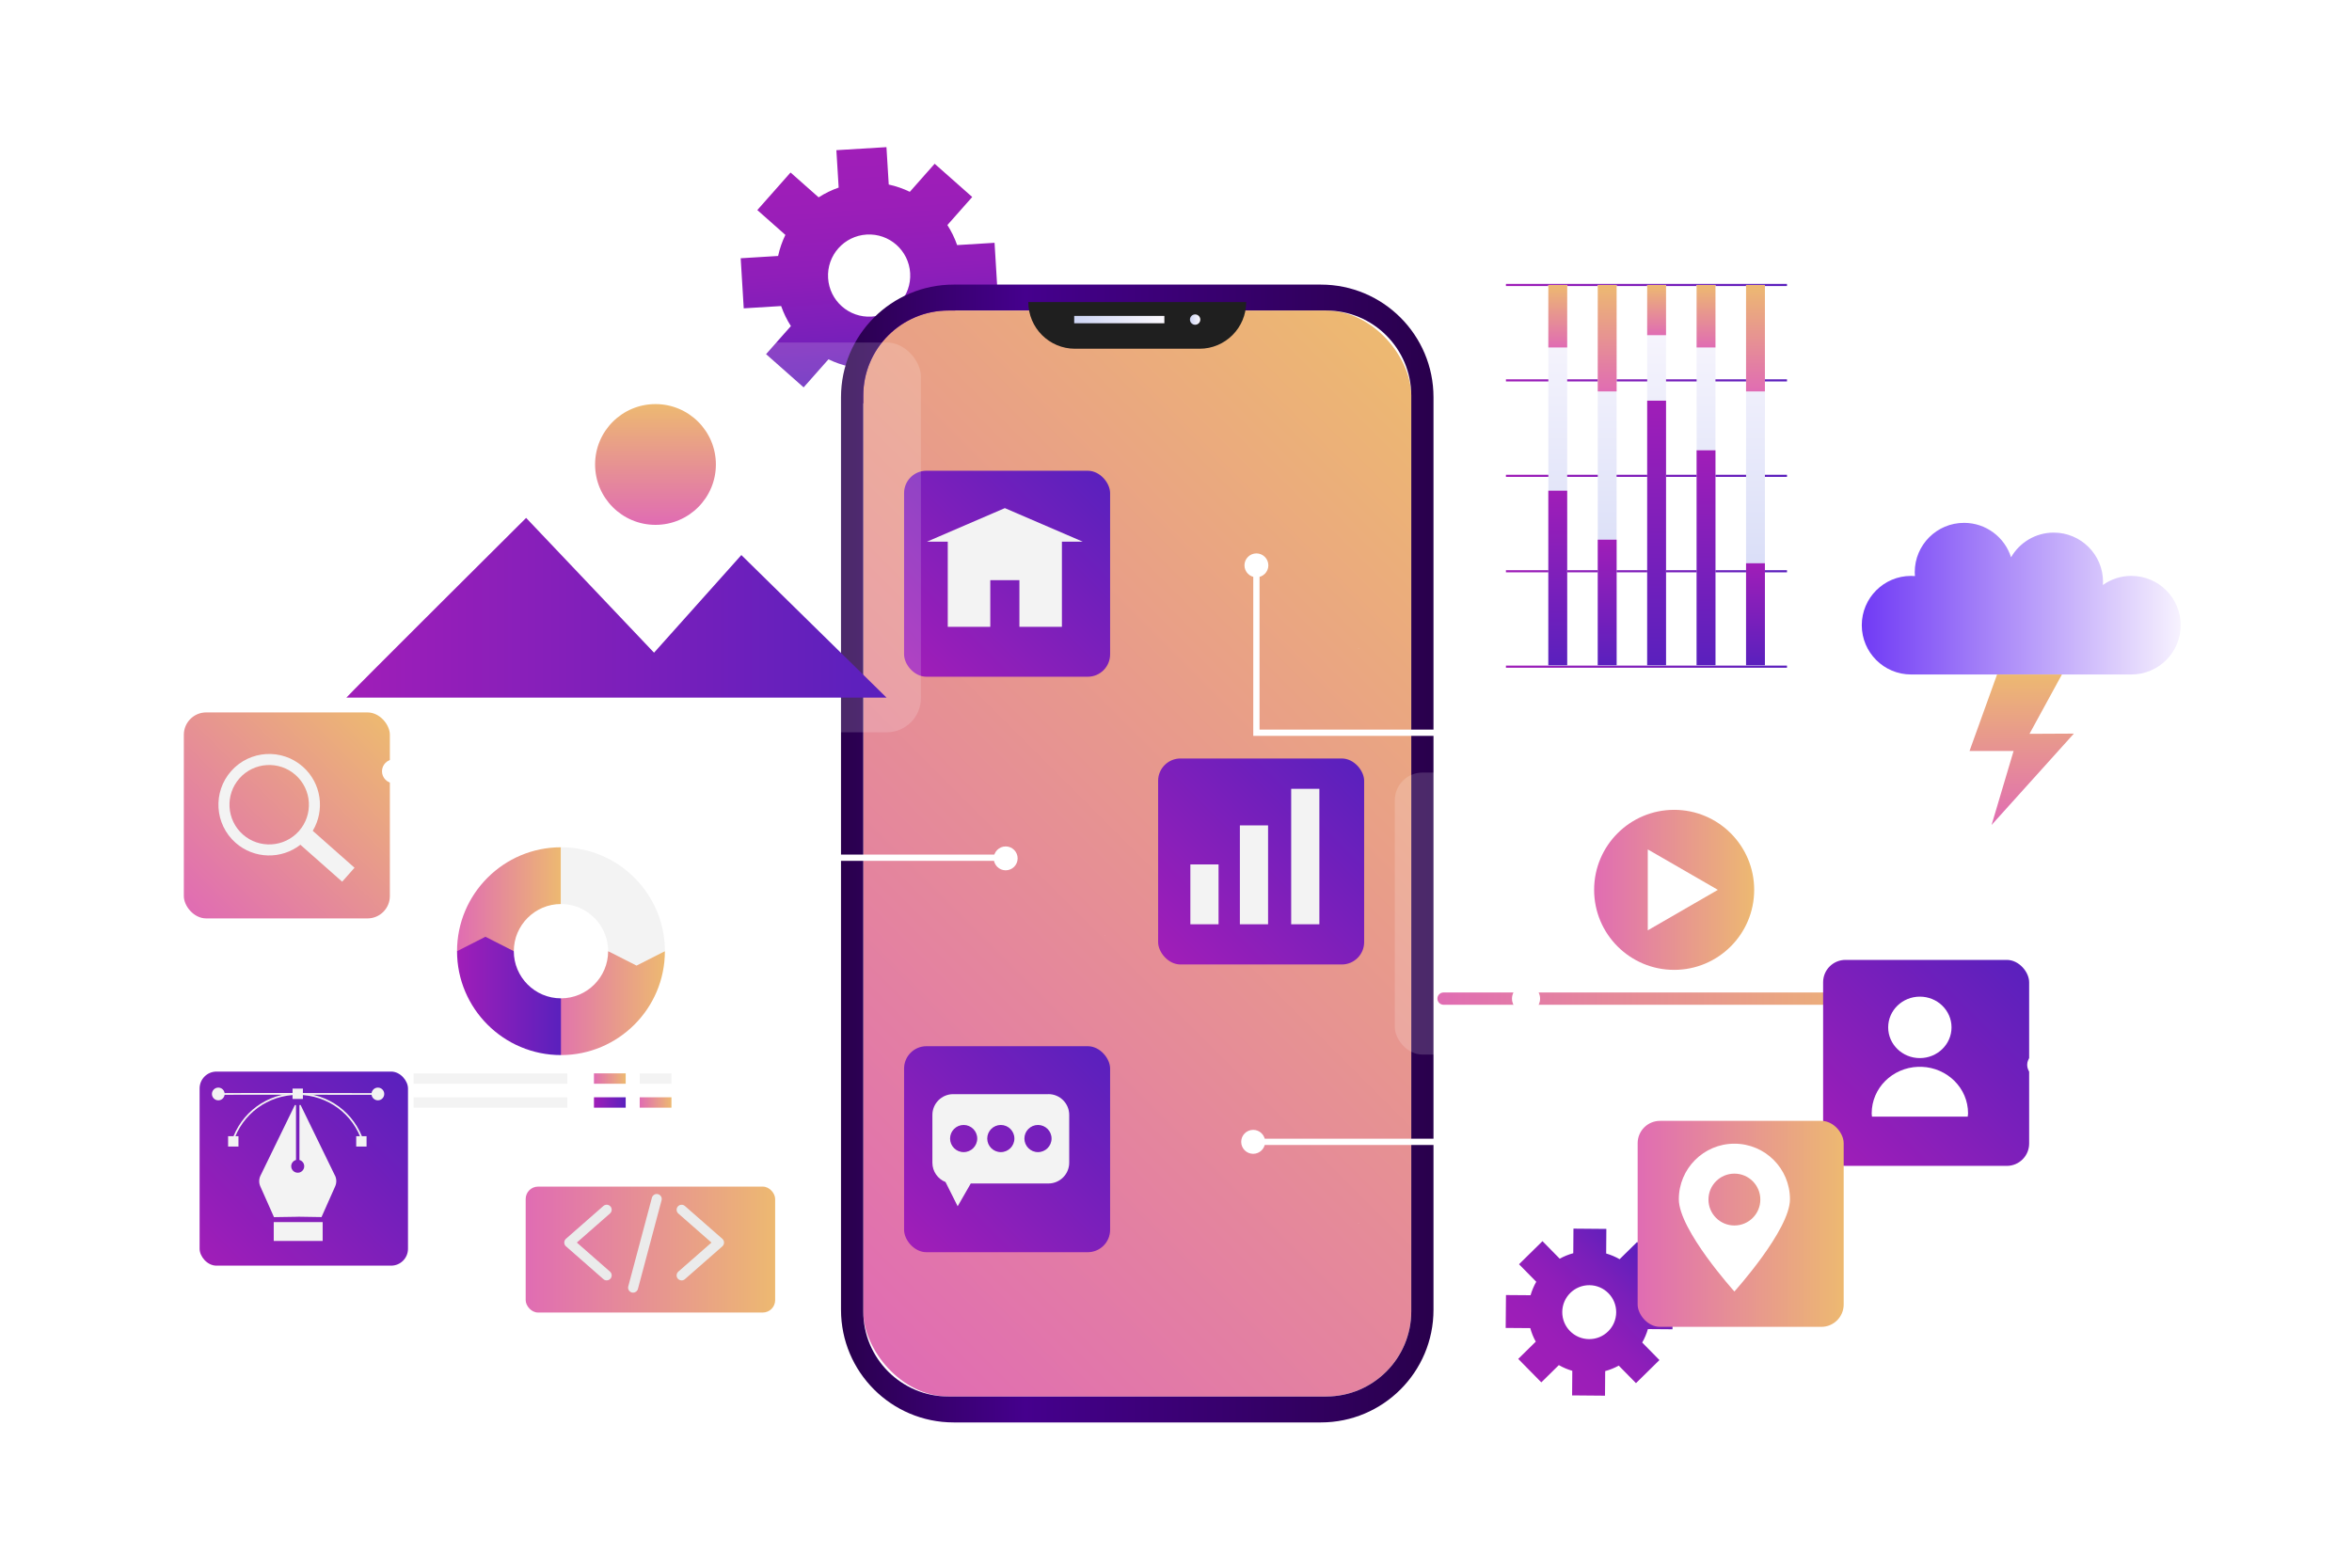 <?xml version="1.0" encoding="UTF-8"?>
<svg id="OBJECTS" xmlns="http://www.w3.org/2000/svg" xmlns:xlink="http://www.w3.org/1999/xlink" viewBox="0 0 750 500">
  <defs>
    <style>
      .cls-1 {
        fill: url(#Degradado_sin_nombre_71-11);
      }

      .cls-2 {
        fill: url(#Degradado_sin_nombre_39-6);
      }

      .cls-3 {
        filter: url(#drop-shadow-10);
      }

      .cls-4 {
        fill: url(#Degradado_sin_nombre_71-7);
      }

      .cls-5, .cls-6, .cls-7, .cls-8, .cls-9 {
        fill: #fff;
      }

      .cls-10 {
        fill: url(#Degradado_sin_nombre_71-17);
        filter: url(#drop-shadow-19);
      }

      .cls-11 {
        fill: url(#Degradado_sin_nombre_39);
      }

      .cls-12 {
        fill: url(#Degradado_sin_nombre_47);
      }

      .cls-6 {
        filter: url(#drop-shadow-8);
      }

      .cls-6, .cls-7, .cls-8, .cls-9 {
        opacity: .4;
      }

      .cls-13 {
        opacity: .92;
        stroke-dasharray: 0 1.78;
        stroke-width: .89px;
      }

      .cls-13, .cls-14 {
        fill: none;
        stroke: #fff;
        stroke-miterlimit: 10;
      }

      .cls-15 {
        filter: url(#drop-shadow-14);
      }

      .cls-15, .cls-16 {
        fill: #f3f3f3;
      }

      .cls-17 {
        filter: url(#drop-shadow-4);
      }

      .cls-18 {
        fill: url(#Degradado_sin_nombre_71-16);
      }

      .cls-19 {
        fill: url(#Degradado_sin_nombre_8-5);
      }

      .cls-20 {
        fill: url(#Degradado_sin_nombre_8-2);
      }

      .cls-21 {
        fill: url(#Degradado_sin_nombre_71-15);
        filter: url(#drop-shadow-16);
      }

      .cls-7 {
        filter: url(#drop-shadow-11);
      }

      .cls-22 {
        fill: url(#Degradado_sin_nombre_71-5);
      }

      .cls-23 {
        fill: url(#Degradado_sin_nombre_53-6);
      }

      .cls-24 {
        fill: url(#Degradado_sin_nombre_20);
        filter: url(#drop-shadow-17);
      }

      .cls-25 {
        fill: url(#Degradado_sin_nombre_53-10);
      }

      .cls-26 {
        fill: url(#Degradado_sin_nombre_71-12);
      }

      .cls-27 {
        filter: url(#drop-shadow-1);
      }

      .cls-28 {
        fill: url(#Degradado_sin_nombre_71-9);
      }

      .cls-29 {
        fill: url(#Degradado_sin_nombre_71);
      }

      .cls-14 {
        stroke-width: 2px;
      }

      .cls-30 {
        fill: url(#Degradado_sin_nombre_71-6);
      }

      .cls-31 {
        fill: url(#Degradado_sin_nombre_53-4);
      }

      .cls-32 {
        fill: url(#Degradado_sin_nombre_8-3);
      }

      .cls-33 {
        fill: url(#Degradado_sin_nombre_53);
        filter: url(#drop-shadow-5);
      }

      .cls-34 {
        fill: url(#Degradado_sin_nombre_25);
      }

      .cls-35 {
        fill: url(#Degradado_sin_nombre_53-9);
      }

      .cls-36 {
        fill: url(#Degradado_sin_nombre_71-2);
      }

      .cls-37 {
        fill: url(#Degradado_sin_nombre_2);
      }

      .cls-38 {
        fill: url(#Degradado_sin_nombre_53-11);
      }

      .cls-39 {
        fill: url(#Degradado_sin_nombre_27);
      }

      .cls-40 {
        fill: url(#Degradado_sin_nombre_71-8);
      }

      .cls-41 {
        filter: url(#drop-shadow-2);
      }

      .cls-42 {
        fill: url(#Degradado_sin_nombre_71-14);
        filter: url(#drop-shadow-13);
      }

      .cls-43 {
        fill: #ebebeb;
      }

      .cls-8 {
        filter: url(#drop-shadow-9);
      }

      .cls-44 {
        fill: url(#Degradado_sin_nombre_71-3);
      }

      .cls-45 {
        filter: url(#drop-shadow-18);
      }

      .cls-46 {
        fill: url(#Degradado_sin_nombre_53-3);
        filter: url(#drop-shadow-7);
      }

      .cls-47 {
        fill: url(#Degradado_sin_nombre_39-3);
      }

      .cls-48 {
        fill: url(#Degradado_sin_nombre_39-2);
      }

      .cls-49 {
        fill: url(#Degradado_sin_nombre_71-13);
      }

      .cls-50 {
        fill: url(#Degradado_sin_nombre_53-5);
      }

      .cls-51 {
        fill: url(#Degradado_sin_nombre_8-4);
      }

      .cls-52 {
        fill: url(#Degradado_sin_nombre_8);
      }

      .cls-9 {
        filter: url(#drop-shadow-3);
      }

      .cls-53 {
        fill: url(#Degradado_sin_nombre_71-10);
      }

      .cls-54 {
        fill: #1f1f1f;
      }

      .cls-55 {
        fill: url(#Degradado_sin_nombre_39-5);
      }

      .cls-56 {
        fill: url(#Degradado_sin_nombre_71-4);
      }

      .cls-57 {
        fill: url(#Degradado_sin_nombre_53-7);
      }

      .cls-58 {
        fill: url(#Degradado_sin_nombre_53-2);
        filter: url(#drop-shadow-6);
      }

      .cls-59 {
        fill: url(#Degradado_sin_nombre_53-8);
      }

      .cls-60 {
        filter: url(#drop-shadow-12);
      }

      .cls-61 {
        fill: url(#Degradado_sin_nombre_53-12);
        filter: url(#drop-shadow-15);
      }

      .cls-62 {
        fill: url(#Degradado_sin_nombre_39-7);
      }

      .cls-63 {
        fill: url(#Degradado_sin_nombre_39-4);
      }
    </style>
    <filter id="drop-shadow-1" filterUnits="userSpaceOnUse">
      <feOffset dx="1" dy="1"/>
      <feGaussianBlur result="blur" stdDeviation="2"/>
      <feFlood flood-color="#000" flood-opacity=".16"/>
      <feComposite in2="blur" operator="in"/>
      <feComposite in="SourceGraphic"/>
    </filter>
    <linearGradient id="Degradado_sin_nombre_27" data-name="Degradado sin nombre 27" x1="486.94" y1="436.34" x2="524.61" y2="398.67" gradientUnits="userSpaceOnUse">
      <stop offset="0" stop-color="#a01eb8"/>
      <stop offset=".23" stop-color="#9b1eb8"/>
      <stop offset=".48" stop-color="#8f1eb9"/>
      <stop offset=".72" stop-color="#7a1fba"/>
      <stop offset=".97" stop-color="#5d1fbc"/>
      <stop offset="1" stop-color="#5a20bd"/>
    </linearGradient>
    <filter id="drop-shadow-2" filterUnits="userSpaceOnUse">
      <feOffset dx="1" dy="1"/>
      <feGaussianBlur result="blur-2" stdDeviation="2"/>
      <feFlood flood-color="#000" flood-opacity=".16"/>
      <feComposite in2="blur-2" operator="in"/>
      <feComposite in="SourceGraphic"/>
    </filter>
    <linearGradient id="Degradado_sin_nombre_25" data-name="Degradado sin nombre 25" x1="235.32" y1="87.3" x2="316.54" y2="87.3" gradientTransform="translate(344.17 -194.41) rotate(86.04)" gradientUnits="userSpaceOnUse">
      <stop offset="0" stop-color="#a01eb8"/>
      <stop offset=".23" stop-color="#9b1eb8"/>
      <stop offset=".48" stop-color="#8f1eb9"/>
      <stop offset=".72" stop-color="#7a1fba"/>
      <stop offset=".97" stop-color="#5d1fbc"/>
      <stop offset="1" stop-color="#5a20bd"/>
    </linearGradient>
    <filter id="drop-shadow-3" filterUnits="userSpaceOnUse">
      <feOffset dx="2" dy="2"/>
      <feGaussianBlur result="blur-3" stdDeviation="3"/>
      <feFlood flood-color="#000" flood-opacity=".27"/>
      <feComposite in2="blur-3" operator="in"/>
      <feComposite in="SourceGraphic"/>
    </filter>
    <filter id="drop-shadow-4" filterUnits="userSpaceOnUse">
      <feOffset dx="3" dy="4"/>
      <feGaussianBlur result="blur-4" stdDeviation="3"/>
      <feFlood flood-color="#000" flood-opacity=".27"/>
      <feComposite in2="blur-4" operator="in"/>
      <feComposite in="SourceGraphic"/>
    </filter>
    <linearGradient id="Degradado_sin_nombre_71" data-name="Degradado sin nombre 71" x1="237.32" y1="390.55" x2="481.97" y2="145.9" gradientUnits="userSpaceOnUse">
      <stop offset="0" stop-color="#e06cb3"/>
      <stop offset="1" stop-color="#edb971"/>
    </linearGradient>
    <linearGradient id="Degradado_sin_nombre_47" data-name="Degradado sin nombre 47" x1="265.18" y1="268.22" x2="454.11" y2="268.22" gradientUnits="userSpaceOnUse">
      <stop offset="0" stop-color="#29004c"/>
      <stop offset=".31" stop-color="#45008d"/>
      <stop offset="1" stop-color="#29004c"/>
    </linearGradient>
    <linearGradient id="Degradado_sin_nombre_39" data-name="Degradado sin nombre 39" x1="339.54" y1="97.93" x2="368.29" y2="97.93" gradientUnits="userSpaceOnUse">
      <stop offset="0" stop-color="#ced5f5"/>
      <stop offset="1" stop-color="#fcf9fe"/>
    </linearGradient>
    <linearGradient id="Degradado_sin_nombre_39-2" data-name="Degradado sin nombre 39" x1="376.44" y1="97.93" x2="379.75" y2="97.93" xlink:href="#Degradado_sin_nombre_39"/>
    <linearGradient id="Degradado_sin_nombre_53" data-name="Degradado sin nombre 53" x1="288.37" y1="211.75" x2="349.9" y2="150.22" gradientUnits="userSpaceOnUse">
      <stop offset="0" stop-color="#a01eb8"/>
      <stop offset="1" stop-color="#5a20bd"/>
    </linearGradient>
    <filter id="drop-shadow-5" filterUnits="userSpaceOnUse">
      <feOffset dx="2" dy="2"/>
      <feGaussianBlur result="blur-5" stdDeviation="3"/>
      <feFlood flood-color="#000" flood-opacity=".27"/>
      <feComposite in2="blur-5" operator="in"/>
      <feComposite in="SourceGraphic"/>
    </filter>
    <linearGradient id="Degradado_sin_nombre_53-2" data-name="Degradado sin nombre 53" x1="369.39" y1="303.52" x2="430.91" y2="241.99" xlink:href="#Degradado_sin_nombre_53"/>
    <filter id="drop-shadow-6" filterUnits="userSpaceOnUse">
      <feOffset dx="2" dy="2"/>
      <feGaussianBlur result="blur-6" stdDeviation="3"/>
      <feFlood flood-color="#000" flood-opacity=".27"/>
      <feComposite in2="blur-6" operator="in"/>
      <feComposite in="SourceGraphic"/>
    </filter>
    <linearGradient id="Degradado_sin_nombre_53-3" data-name="Degradado sin nombre 53" x1="288.37" y1="395.29" x2="349.9" y2="333.76" xlink:href="#Degradado_sin_nombre_53"/>
    <filter id="drop-shadow-7" filterUnits="userSpaceOnUse">
      <feOffset dx="2" dy="2"/>
      <feGaussianBlur result="blur-7" stdDeviation="3"/>
      <feFlood flood-color="#000" flood-opacity=".27"/>
      <feComposite in2="blur-7" operator="in"/>
      <feComposite in="SourceGraphic"/>
    </filter>
    <linearGradient id="Degradado_sin_nombre_53-4" data-name="Degradado sin nombre 53" x1="480.21" y1="212.63" x2="569.83" y2="212.63" xlink:href="#Degradado_sin_nombre_53"/>
    <linearGradient id="Degradado_sin_nombre_53-5" data-name="Degradado sin nombre 53" x1="480.21" y1="182.2" x2="569.83" y2="182.2" xlink:href="#Degradado_sin_nombre_53"/>
    <linearGradient id="Degradado_sin_nombre_53-6" data-name="Degradado sin nombre 53" x1="480.21" y1="151.76" x2="569.83" y2="151.76" xlink:href="#Degradado_sin_nombre_53"/>
    <linearGradient id="Degradado_sin_nombre_53-7" data-name="Degradado sin nombre 53" x1="480.21" y1="121.32" x2="569.83" y2="121.32" xlink:href="#Degradado_sin_nombre_53"/>
    <linearGradient id="Degradado_sin_nombre_53-8" data-name="Degradado sin nombre 53" x1="480.21" y1="90.89" x2="569.83" y2="90.89" xlink:href="#Degradado_sin_nombre_53"/>
    <linearGradient id="Degradado_sin_nombre_39-3" data-name="Degradado sin nombre 39" x1="496.73" y1="212.19" x2="496.73" y2="90.89" xlink:href="#Degradado_sin_nombre_39"/>
    <linearGradient id="Degradado_sin_nombre_39-4" data-name="Degradado sin nombre 39" x1="512.5" y1="212.19" x2="512.5" y2="90.89" xlink:href="#Degradado_sin_nombre_39"/>
    <linearGradient id="Degradado_sin_nombre_39-5" data-name="Degradado sin nombre 39" x1="528.26" y1="212.19" x2="528.26" y2="90.89" xlink:href="#Degradado_sin_nombre_39"/>
    <linearGradient id="Degradado_sin_nombre_39-6" data-name="Degradado sin nombre 39" x1="544.02" y1="212.19" x2="544.02" y2="90.89" xlink:href="#Degradado_sin_nombre_39"/>
    <linearGradient id="Degradado_sin_nombre_39-7" data-name="Degradado sin nombre 39" x1="559.78" y1="212.19" x2="559.78" y2="90.89" xlink:href="#Degradado_sin_nombre_39"/>
    <linearGradient id="Degradado_sin_nombre_8" data-name="Degradado sin nombre 8" x1="496.73" y1="212.19" x2="496.73" y2="156.5" gradientUnits="userSpaceOnUse">
      <stop offset="0" stop-color="#5a20bd"/>
      <stop offset="1" stop-color="#a01eb8"/>
    </linearGradient>
    <linearGradient id="Degradado_sin_nombre_8-2" data-name="Degradado sin nombre 8" x1="512.5" x2="512.5" y2="172.13" xlink:href="#Degradado_sin_nombre_8"/>
    <linearGradient id="Degradado_sin_nombre_8-3" data-name="Degradado sin nombre 8" x1="528.26" x2="528.26" y2="127.79" xlink:href="#Degradado_sin_nombre_8"/>
    <linearGradient id="Degradado_sin_nombre_8-4" data-name="Degradado sin nombre 8" x1="544.02" x2="544.02" y2="143.62" xlink:href="#Degradado_sin_nombre_8"/>
    <linearGradient id="Degradado_sin_nombre_8-5" data-name="Degradado sin nombre 8" x1="559.78" x2="559.78" y2="179.65" xlink:href="#Degradado_sin_nombre_8"/>
    <linearGradient id="Degradado_sin_nombre_71-2" data-name="Degradado sin nombre 71" x1="496.73" y1="110.82" x2="496.73" y2="90.89" xlink:href="#Degradado_sin_nombre_71"/>
    <linearGradient id="Degradado_sin_nombre_71-3" data-name="Degradado sin nombre 71" x1="512.5" y1="124.84" x2="512.5" y2="90.89" xlink:href="#Degradado_sin_nombre_71"/>
    <linearGradient id="Degradado_sin_nombre_71-4" data-name="Degradado sin nombre 71" x1="528.26" y1="106.9" x2="528.26" y2="90.89" xlink:href="#Degradado_sin_nombre_71"/>
    <linearGradient id="Degradado_sin_nombre_71-5" data-name="Degradado sin nombre 71" x1="544.02" y1="110.82" x2="544.02" y2="90.89" xlink:href="#Degradado_sin_nombre_71"/>
    <linearGradient id="Degradado_sin_nombre_71-6" data-name="Degradado sin nombre 71" x1="559.78" y1="124.84" x2="559.78" y2="90.89" xlink:href="#Degradado_sin_nombre_71"/>
    <filter id="drop-shadow-8" filterUnits="userSpaceOnUse">
      <feOffset dx="2" dy="2"/>
      <feGaussianBlur result="blur-8" stdDeviation="3"/>
      <feFlood flood-color="#000" flood-opacity=".27"/>
      <feComposite in2="blur-8" operator="in"/>
      <feComposite in="SourceGraphic"/>
    </filter>
    <linearGradient id="Degradado_sin_nombre_53-9" data-name="Degradado sin nombre 53" x1="110.44" y1="193.85" x2="282.69" y2="193.85" xlink:href="#Degradado_sin_nombre_53"/>
    <linearGradient id="Degradado_sin_nombre_71-7" data-name="Degradado sin nombre 71" x1="209.02" y1="167.4" x2="209.02" y2="128.88" xlink:href="#Degradado_sin_nombre_71"/>
    <filter id="drop-shadow-9" filterUnits="userSpaceOnUse">
      <feOffset dx="2" dy="2"/>
      <feGaussianBlur result="blur-9" stdDeviation="3"/>
      <feFlood flood-color="#000" flood-opacity=".27"/>
      <feComposite in2="blur-9" operator="in"/>
      <feComposite in="SourceGraphic"/>
    </filter>
    <filter id="drop-shadow-10" filterUnits="userSpaceOnUse">
      <feOffset dx="2" dy="2"/>
      <feGaussianBlur result="blur-10" stdDeviation="3"/>
      <feFlood flood-color="#000" flood-opacity=".27"/>
      <feComposite in2="blur-10" operator="in"/>
      <feComposite in="SourceGraphic"/>
    </filter>
    <linearGradient id="Degradado_sin_nombre_71-8" data-name="Degradado sin nombre 71" x1="506.33" y1="281.81" x2="557.38" y2="281.81" xlink:href="#Degradado_sin_nombre_71"/>
    <linearGradient id="Degradado_sin_nombre_71-9" data-name="Degradado sin nombre 71" x1="458.37" y1="318.5" x2="605.34" y2="318.5" xlink:href="#Degradado_sin_nombre_71"/>
    <filter id="drop-shadow-11" filterUnits="userSpaceOnUse">
      <feOffset dx="2" dy="2"/>
      <feGaussianBlur result="blur-11" stdDeviation="3"/>
      <feFlood flood-color="#000" flood-opacity=".27"/>
      <feComposite in2="blur-11" operator="in"/>
      <feComposite in="SourceGraphic"/>
    </filter>
    <filter id="drop-shadow-12" filterUnits="userSpaceOnUse">
      <feOffset dx="2" dy="2"/>
      <feGaussianBlur result="blur-12" stdDeviation="3"/>
      <feFlood flood-color="#000" flood-opacity=".27"/>
      <feComposite in2="blur-12" operator="in"/>
      <feComposite in="SourceGraphic"/>
    </filter>
    <linearGradient id="Degradado_sin_nombre_71-10" data-name="Degradado sin nombre 71" x1="143.74" y1="284.79" x2="176.88" y2="284.79" xlink:href="#Degradado_sin_nombre_71"/>
    <linearGradient id="Degradado_sin_nombre_71-11" data-name="Degradado sin nombre 71" x1="172.29" y1="317.94" x2="210.03" y2="317.94" xlink:href="#Degradado_sin_nombre_71"/>
    <linearGradient id="Degradado_sin_nombre_53-10" data-name="Degradado sin nombre 53" x1="143.74" y1="315.64" x2="176.88" y2="315.64" xlink:href="#Degradado_sin_nombre_53"/>
    <linearGradient id="Degradado_sin_nombre_71-12" data-name="Degradado sin nombre 71" x1="189.4" y1="343.99" x2="199.52" y2="343.99" xlink:href="#Degradado_sin_nombre_71"/>
    <linearGradient id="Degradado_sin_nombre_53-11" data-name="Degradado sin nombre 53" x1="189.4" y1="351.62" x2="199.52" y2="351.62" xlink:href="#Degradado_sin_nombre_53"/>
    <linearGradient id="Degradado_sin_nombre_71-13" data-name="Degradado sin nombre 71" x1="203.99" y1="351.62" x2="214.11" y2="351.62" xlink:href="#Degradado_sin_nombre_71"/>
    <linearGradient id="Degradado_sin_nombre_71-14" data-name="Degradado sin nombre 71" x1="58.71" y1="288.84" x2="120.23" y2="227.31" xlink:href="#Degradado_sin_nombre_71"/>
    <filter id="drop-shadow-13" filterUnits="userSpaceOnUse">
      <feOffset dx="2" dy="2"/>
      <feGaussianBlur result="blur-13" stdDeviation="3"/>
      <feFlood flood-color="#000" flood-opacity=".27"/>
      <feComposite in2="blur-13" operator="in"/>
      <feComposite in="SourceGraphic"/>
    </filter>
    <filter id="drop-shadow-14" filterUnits="userSpaceOnUse">
      <feOffset dx="1" dy="1"/>
      <feGaussianBlur result="blur-14" stdDeviation="9"/>
      <feFlood flood-color="#000" flood-opacity=".65"/>
      <feComposite in2="blur-14" operator="in"/>
      <feComposite in="SourceGraphic"/>
    </filter>
    <linearGradient id="Degradado_sin_nombre_53-12" data-name="Degradado sin nombre 53" x1="581.44" y1="367.77" x2="642.96" y2="306.24" xlink:href="#Degradado_sin_nombre_53"/>
    <filter id="drop-shadow-15" filterUnits="userSpaceOnUse">
      <feOffset dx="2" dy="2"/>
      <feGaussianBlur result="blur-15" stdDeviation="3"/>
      <feFlood flood-color="#000" flood-opacity=".27"/>
      <feComposite in2="blur-15" operator="in"/>
      <feComposite in="SourceGraphic"/>
    </filter>
    <linearGradient id="Degradado_sin_nombre_71-15" data-name="Degradado sin nombre 71" x1="520.21" y1="388.34" x2="585.9" y2="388.34" xlink:href="#Degradado_sin_nombre_71"/>
    <filter id="drop-shadow-16" filterUnits="userSpaceOnUse">
      <feOffset dx="2" dy="2"/>
      <feGaussianBlur result="blur-16" stdDeviation="3"/>
      <feFlood flood-color="#000" flood-opacity=".27"/>
      <feComposite in2="blur-16" operator="in"/>
      <feComposite in="SourceGraphic"/>
    </filter>
    <linearGradient id="Degradado_sin_nombre_20" data-name="Degradado sin nombre 20" x1="64.36" y1="401.23" x2="125.39" y2="340.21" gradientUnits="userSpaceOnUse">
      <stop offset="0" stop-color="#a01eb8"/>
      <stop offset="1" stop-color="#5a20bd"/>
    </linearGradient>
    <filter id="drop-shadow-17" filterUnits="userSpaceOnUse">
      <feOffset dx="2" dy="2"/>
      <feGaussianBlur result="blur-17" stdDeviation="3"/>
      <feFlood flood-color="#000" flood-opacity=".27"/>
      <feComposite in2="blur-17" operator="in"/>
      <feComposite in="SourceGraphic"/>
    </filter>
    <filter id="drop-shadow-18" filterUnits="userSpaceOnUse">
      <feOffset dx="2" dy="2"/>
      <feGaussianBlur result="blur-18" stdDeviation="3"/>
      <feFlood flood-color="#000" flood-opacity=".27"/>
      <feComposite in2="blur-18" operator="in"/>
      <feComposite in="SourceGraphic"/>
    </filter>
    <linearGradient id="Degradado_sin_nombre_2" data-name="Degradado sin nombre 2" x1="591.68" y1="188.93" x2="693.38" y2="188.93" gradientUnits="userSpaceOnUse">
      <stop offset="0" stop-color="#703af5"/>
      <stop offset="1" stop-color="#f7f2fe"/>
    </linearGradient>
    <linearGradient id="Degradado_sin_nombre_71-16" data-name="Degradado sin nombre 71" x1="642.68" y1="261.12" x2="642.68" y2="213.12" xlink:href="#Degradado_sin_nombre_71"/>
    <linearGradient id="Degradado_sin_nombre_71-17" data-name="Degradado sin nombre 71" x1="165.63" y1="396.54" x2="245.18" y2="396.54" xlink:href="#Degradado_sin_nombre_71"/>
    <filter id="drop-shadow-19" filterUnits="userSpaceOnUse">
      <feOffset dx="2" dy="2"/>
      <feGaussianBlur result="blur-19" stdDeviation="3"/>
      <feFlood flood-color="#000" flood-opacity=".27"/>
      <feComposite in2="blur-19" operator="in"/>
      <feComposite in="SourceGraphic"/>
    </filter>
  </defs>
  <g class="cls-27">
    <path class="cls-39" d="m524.48,422.9l7.84.06.09-10.49-7.84-.06c-.41-1.52-1-2.97-1.75-4.32l5.59-5.5-7.36-7.48-5.59,5.5c-1.34-.77-2.78-1.38-4.29-1.82l.06-7.84-10.49-.09-.06,7.84c-1.52.41-2.97,1-4.32,1.75l-5.5-5.59-7.48,7.36,5.5,5.59c-.77,1.34-1.38,2.78-1.82,4.29l-7.84-.06-.09,10.49,7.84.06c.41,1.52,1,2.97,1.75,4.32l-5.59,5.5,7.36,7.48,5.59-5.5c1.34.77,2.78,1.38,4.29,1.82l-.06,7.84,10.49.09.06-7.84c1.52-.41,2.97-1,4.32-1.75l5.5,5.59,7.48-7.36-5.5-5.59c.77-1.34,1.38-2.78,1.82-4.29Zm-18.78,3.2c-4.75-.04-8.57-3.92-8.53-8.67.04-4.75,3.92-8.57,8.67-8.53,4.75.04,8.57,3.92,8.53,8.67-.04,4.75-3.92,8.57-8.67,8.53Z"/>
  </g>
  <g class="cls-41">
    <path class="cls-34" d="m269.9,115.92l.73,11.93,15.97-.97-.73-11.93c2.27-.79,4.41-1.84,6.39-3.11l8.95,7.92,10.6-11.98-8.95-7.92c1.03-2.12,1.81-4.37,2.32-6.72l11.93-.73-.97-15.97-11.93.73c-.79-2.27-1.84-4.41-3.11-6.39l7.92-8.95-11.98-10.6-7.92,8.95c-2.12-1.03-4.37-1.81-6.72-2.32l-.73-11.93-15.97.97.73,11.93c-2.27.79-4.41,1.84-6.39,3.11l-8.95-7.92-10.6,11.98,8.95,7.92c-1.03,2.12-1.81,4.37-2.32,6.72l-11.93.73.97,15.97,11.93-.73c.79,2.27,1.84,4.41,3.11,6.39l-7.92,8.95,11.98,10.6,7.92-8.95c2.12,1.03,4.37,1.81,6.72,2.32Zm-6.84-28.23c-.44-7.23,5.06-13.44,12.29-13.88,7.23-.44,13.44,5.06,13.88,12.29.44,7.23-5.06,13.44-12.29,13.88-7.23.44-13.44-5.06-13.88-12.29Z"/>
  </g>
  <rect class="cls-9" x="470.46" y="77.53" width="109.12" height="148.46" rx="8.83" ry="8.83"/>
  <g>
    <g class="cls-17">
      <rect class="cls-29" x="272.27" y="95.03" width="174.74" height="346.38" rx="27.16" ry="27.16"/>
      <path class="cls-12" d="m418.19,86.77h-117.09c-19.84,0-35.92,16.08-35.92,35.92v291.06c0,19.84,16.08,35.92,35.92,35.92h117.09c19.84,0,35.92-16.08,35.92-35.92V122.69c0-19.84-16.08-35.92-35.92-35.92Zm28.83,327.48c0,15-12.16,27.16-27.16,27.16h-120.42c-15,0-27.16-12.16-27.16-27.16V122.19c0-15,12.16-27.16,27.16-27.16h120.42c15,0,27.16,12.16,27.16,27.16v292.06Z"/>
      <g>
        <path class="cls-54" d="m379.49,107.23h-39.69c-8.22,0-14.89-6.66-14.89-14.89h69.47c0,8.22-6.66,14.89-14.89,14.89Z"/>
        <g>
          <rect class="cls-11" x="339.54" y="96.76" width="28.75" height="2.34"/>
          <path class="cls-48" d="m379.75,97.93c0,.91-.74,1.65-1.65,1.65s-1.65-.74-1.65-1.65.74-1.65,1.65-1.65,1.65.74,1.65,1.65Z"/>
        </g>
      </g>
    </g>
    <rect class="cls-33" x="286.29" y="148.14" width="65.7" height="65.7" rx="7.13" ry="7.13"/>
    <rect class="cls-13" x="367.3" y="148.14" width="65.7" height="65.7" rx="7.13" ry="7.13"/>
    <rect class="cls-13" x="286.29" y="239.91" width="65.7" height="65.7" rx="7.13" ry="7.13"/>
    <rect class="cls-58" x="367.3" y="239.91" width="65.7" height="65.7" rx="7.13" ry="7.13"/>
    <rect class="cls-46" x="286.29" y="331.68" width="65.7" height="65.7" rx="7.13" ry="7.13"/>
    <rect class="cls-13" x="367.3" y="331.68" width="65.7" height="65.7" rx="7.13" ry="7.13"/>
    <polygon class="cls-16" points="345.28 172.77 320.42 162.06 295.57 172.77 302.22 172.77 302.22 199.91 315.78 199.91 315.78 185.04 325.07 185.04 325.07 199.91 338.62 199.91 338.62 172.77 345.28 172.77"/>
    <g>
      <rect class="cls-16" x="379.58" y="275.7" width="8.99" height="19.09"/>
      <rect class="cls-16" x="395.37" y="263.25" width="8.99" height="31.54"/>
      <rect class="cls-16" x="411.73" y="251.59" width="8.99" height="43.2"/>
    </g>
    <path class="cls-16" d="m334.32,348.97h-30.37c-3.66,0-6.63,2.97-6.63,6.63v15.24c0,2.8,1.74,5.19,4.2,6.16h-.01l3.87,7.73,4.18-7.27h24.76c3.66,0,6.63-2.97,6.63-6.63v-15.24c0-3.66-2.97-6.63-6.63-6.63Zm-27.03,18.49c-2.39,0-4.33-1.94-4.33-4.33s1.94-4.33,4.33-4.33,4.33,1.94,4.33,4.33-1.94,4.33-4.33,4.33Zm11.85,0c-2.39,0-4.33-1.94-4.33-4.33s1.94-4.33,4.33-4.33,4.33,1.94,4.33,4.33-1.94,4.33-4.33,4.33Zm11.85,0c-2.39,0-4.33-1.94-4.33-4.33s1.94-4.33,4.33-4.33,4.33,1.94,4.33,4.33-1.94,4.33-4.33,4.33Z"/>
  </g>
  <g>
    <rect class="cls-31" x="480.21" y="212.29" width="89.62" height=".68"/>
    <rect class="cls-50" x="480.21" y="181.86" width="89.62" height=".68"/>
    <rect class="cls-23" x="480.21" y="151.42" width="89.62" height=".68"/>
    <rect class="cls-57" x="480.21" y="120.98" width="89.62" height=".68"/>
    <rect class="cls-59" x="480.21" y="90.55" width="89.62" height=".68"/>
    <g>
      <rect class="cls-47" x="493.73" y="90.89" width="6.01" height="121.31"/>
      <rect class="cls-63" x="509.49" y="90.89" width="6.01" height="121.31"/>
      <rect class="cls-55" x="525.25" y="90.89" width="6.01" height="121.31"/>
      <rect class="cls-2" x="541.01" y="90.89" width="6.01" height="121.31"/>
      <rect class="cls-62" x="556.78" y="90.89" width="6.01" height="121.31"/>
      <rect class="cls-52" x="493.73" y="156.5" width="6.01" height="55.69"/>
      <rect class="cls-20" x="509.49" y="172.13" width="6.01" height="40.06"/>
      <rect class="cls-32" x="525.25" y="127.79" width="6.01" height="84.4"/>
      <rect class="cls-51" x="541.01" y="143.62" width="6.01" height="68.57"/>
      <rect class="cls-19" x="556.78" y="179.65" width="6.01" height="32.55"/>
      <rect class="cls-36" x="493.73" y="90.89" width="6.01" height="19.93"/>
      <rect class="cls-44" x="509.49" y="90.89" width="6.01" height="33.95"/>
      <rect class="cls-56" x="525.25" y="90.89" width="6.01" height="16.01"/>
      <rect class="cls-22" x="541.01" y="90.89" width="6.01" height="19.93"/>
      <rect class="cls-30" x="556.78" y="90.89" width="6.01" height="33.95"/>
    </g>
  </g>
  <rect class="cls-6" x="102.59" y="107.23" width="189.07" height="124.33" rx="10.91" ry="10.91"/>
  <path class="cls-35" d="m110.44,222.51c1.1-1.38,57.33-57.33,57.33-57.33l40.79,42.99,27.84-31.14,46.3,45.47H110.44Z"/>
  <circle class="cls-4" cx="209.02" cy="148.14" r="19.26"/>
  <g>
    <rect class="cls-8" x="442.77" y="244.4" width="178.16" height="89.95" rx="8.83" ry="8.83"/>
    <g>
      <g class="cls-3">
        <circle class="cls-40" cx="531.85" cy="281.81" r="25.52"/>
        <polygon class="cls-5" points="523.44 268.91 545.79 281.81 523.44 294.72 523.44 268.91"/>
      </g>
      <g>
        <path class="cls-28" d="m603.38,320.46h-143.06c-1.08,0-1.96-.88-1.96-1.96h0c0-1.08.88-1.96,1.96-1.96h143.06c1.08,0,1.96.88,1.96,1.96h0c0,1.08-.88,1.96-1.96,1.96Z"/>
        <path class="cls-5" d="m491.1,318.5c0,2.47-2,4.48-4.48,4.48s-4.48-2-4.48-4.48,2-4.48,4.48-4.48,4.48,2,4.48,4.48Z"/>
      </g>
    </g>
  </g>
  <g>
    <rect class="cls-7" x="122.32" y="258.07" width="109.12" height="101.65" rx="8.83" ry="8.83"/>
    <g class="cls-60">
      <path class="cls-53" d="m161.84,301.37h-18.1c0-18.28,14.87-33.14,33.14-33.14v18.1c-8.29,0-15.04,6.75-15.04,15.04Z"/>
      <path class="cls-1" d="m191.92,301.37c0,8.29-6.75,15.04-15.04,15.04l-4.6,9.05,4.6,9.05c18.28,0,33.14-14.87,33.14-33.14h-18.1Z"/>
      <path class="cls-25" d="m161.84,301.37h0l-9.05-4.6-9.05,4.6h0c0,18.28,14.87,33.14,33.14,33.14v-18.1c-8.29,0-15.04-6.75-15.04-15.04Z"/>
      <path class="cls-16" d="m210.03,301.37h0c0-18.28-14.87-33.14-33.14-33.14v18.1c8.29,0,15.04,6.75,15.04,15.04h0,0s0,0,0,0l9.05,4.6,9.05-4.6Z"/>
    </g>
    <rect class="cls-16" x="131.88" y="342.34" width="49.03" height="3.31"/>
    <rect class="cls-16" x="131.88" y="349.97" width="49.03" height="3.31"/>
    <rect class="cls-26" x="189.4" y="342.34" width="10.12" height="3.31"/>
    <rect class="cls-16" x="203.99" y="342.34" width="10.12" height="3.31"/>
    <rect class="cls-38" x="189.4" y="349.97" width="10.12" height="3.31"/>
    <rect class="cls-49" x="203.99" y="349.97" width="10.12" height="3.31"/>
  </g>
  <g>
    <rect class="cls-42" x="56.62" y="225.22" width="65.7" height="65.7" rx="7.13" ry="7.13"/>
    <path class="cls-15" d="m95.57,243.53c-6.69-5.92-16.94-5.29-22.86,1.4-5.92,6.69-5.29,16.94,1.4,22.86,5.93,5.24,14.65,5.34,20.68.64l13.32,11.78,3.94-4.45-13.32-11.78c3.93-6.56,2.77-15.2-3.15-20.44Zm-1.24,20.53c-4.63,5.23-12.66,5.72-17.89,1.09-5.23-4.63-5.72-12.65-1.09-17.89,4.63-5.23,12.66-5.72,17.89-1.09,5.23,4.63,5.72,12.66,1.09,17.89Z"/>
  </g>
  <g>
    <rect class="cls-61" x="579.35" y="304.15" width="65.7" height="65.7" rx="7.13" ry="7.13"/>
    <g>
      <path class="cls-5" d="m622.3,327.67c0,5.41-4.52,9.8-10.1,9.8s-10.1-4.39-10.1-9.8,4.52-9.8,10.1-9.8,10.1,4.39,10.1,9.8Z"/>
      <path class="cls-5" d="m596.83,355.1c0,.35.08.69.11,1.03h30.52c.03-.35.11-.68.11-1.03,0-8.04-6.58-14.55-14.79-14.85h-1.15c-8.22.3-14.79,6.81-14.79,14.85Z"/>
    </g>
  </g>
  <g>
    <rect class="cls-21" x="520.21" y="355.49" width="65.7" height="65.7" rx="7.13" ry="7.13"/>
    <path class="cls-5" d="m553.06,364.77c-9.78,0-17.72,7.93-17.72,17.72s17.72,29.42,17.72,29.42c0,0,17.72-19.63,17.72-29.42s-7.93-17.72-17.72-17.72Zm0,26.09c-4.57,0-8.27-3.7-8.27-8.27s3.7-8.27,8.27-8.27,8.27,3.7,8.27,8.27-3.7,8.27-8.27,8.27Z"/>
  </g>
  <g>
    <rect class="cls-24" x="61.65" y="339.77" width="66.45" height="61.9" rx="5.38" ry="5.38"/>
    <g>
      <g>
        <rect class="cls-16" x="87.29" y="389.78" width="15.6" height="6.01"/>
        <path class="cls-16" d="m106.81,374.93l-10.92-22.42c-.1-.21-.41-.13-.41.1v17.35c.99.27,1.69,1.25,1.5,2.37-.15.83-.83,1.52-1.66,1.67-1.32.23-2.46-.77-2.46-2.04,0-.96.65-1.75,1.53-2v-17.33c0-.23-.31-.3-.41-.09l-10.92,22.42c-.52,1.07-.54,2.32-.06,3.41l4.37,9.83,7.64-.12v-.02l7.51.12,4.37-9.83c.48-1.09.46-2.34-.06-3.41Z"/>
      </g>
      <g>
        <g>
          <g>
            <path class="cls-16" d="m71.64,348.91c0,1.12-.91,2.03-2.03,2.03s-2.03-.91-2.03-2.03.91-2.03,2.03-2.03,2.03.91,2.03,2.03Z"/>
            <path class="cls-16" d="m122.53,348.91c0,1.12-.91,2.03-2.03,2.03s-2.03-.91-2.03-2.03.91-2.03,2.03-2.03,2.03.91,2.03,2.03Z"/>
          </g>
          <rect class="cls-16" x="93.29" y="347.2" width="3.3" height="3.3"/>
          <path class="cls-16" d="m120.5,349.19c-.49,0-49.4-.08-50.87,0l-.03-.55c1.49-.08,48.88,0,50.9,0v.56Z"/>
        </g>
        <path class="cls-16" d="m115.49,364.29c-2.83-9.03-11.09-15.09-20.56-15.09s-17.73,6.07-20.56,15.09l-.53-.17c2.9-9.26,11.38-15.48,21.09-15.48s18.19,6.22,21.09,15.48l-.53.17Z"/>
        <rect class="cls-16" x="113.59" y="362.38" width="3.3" height="3.3"/>
        <rect class="cls-16" x="72.74" y="362.38" width="3.3" height="3.3"/>
      </g>
    </g>
  </g>
  <g>
    <polyline class="cls-14" points="122.3 245.58 248.72 245.58 248.72 273.56 321.88 273.56"/>
    <circle class="cls-5" cx="320.69" cy="273.77" r="3.81"/>
    <circle class="cls-5" cx="125.62" cy="246" r="3.81"/>
  </g>
  <g>
    <path class="cls-5" d="m404.45,180.31c0,2.11-1.71,3.81-3.81,3.81s-3.81-1.71-3.81-3.81,1.71-3.81,3.81-3.81,3.81,1.71,3.81,3.81Z"/>
    <path class="cls-5" d="m654.05,339.64c0,2.11-1.71,3.82-3.81,3.82s-3.82-1.71-3.82-3.82,1.71-3.81,3.82-3.81,3.81,1.71,3.81,3.81Z"/>
    <polyline class="cls-14" points="400.64 180.31 400.64 233.7 683.32 233.7 683.32 340.23 649.94 340.23"/>
  </g>
  <g class="cls-45">
    <path class="cls-37" d="m677.65,181.67c-3.39,0-6.52,1.08-9.09,2.91.02-.33.05-.66.05-.99,0-8.68-7.04-15.72-15.72-15.72-5.82,0-10.89,3.17-13.61,7.87-2.01-6.37-7.96-10.98-14.99-10.98-8.68,0-15.72,7.04-15.72,15.72,0,.43.03.85.06,1.26-.41-.03-.81-.06-1.23-.06-8.68,0-15.72,7.04-15.72,15.72s7.04,15.72,15.72,15.72h70.25c8.68,0,15.72-7.04,15.72-15.72s-7.04-15.72-15.72-15.72Z"/>
    <polygon class="cls-18" points="634.82 213.12 626.04 237.51 640.09 237.51 633.07 261.12 659.31 231.98 645.16 232.05 655.5 213.12 634.82 213.12"/>
  </g>
  <g>
    <circle class="cls-5" cx="399.61" cy="364.18" r="3.82"/>
    <path class="cls-5" d="m511.94,373.86c1.24-1.71,3.62-2.09,5.33-.85,1.71,1.24,2.09,3.62.85,5.33-1.24,1.71-3.62,2.09-5.33.85s-2.09-3.62-.85-5.33Z"/>
    <polyline class="cls-14" points="399.61 364.18 489.28 364.18 489.28 376 515.34 376"/>
  </g>
  <g>
    <rect class="cls-10" x="165.63" y="376.46" width="79.55" height="40.16" rx="3.94" ry="3.94"/>
    <g>
      <path class="cls-43" d="m193.46,408.37c-.37,0-.75-.13-1.05-.4l-11.94-10.47c-.35-.3-.54-.74-.54-1.2s.2-.9.54-1.2l11.94-10.47c.66-.58,1.67-.51,2.25.15.58.66.51,1.67-.15,2.25l-10.57,9.27,10.57,9.27c.66.58.73,1.59.15,2.25-.32.36-.76.54-1.2.54Z"/>
      <path class="cls-43" d="m217.35,408.37c-.44,0-.88-.18-1.2-.54-.58-.66-.51-1.67.15-2.25l10.57-9.27-10.57-9.27c-.66-.58-.73-1.59-.15-2.25.58-.66,1.59-.73,2.25-.15l11.94,10.47c.35.3.54.74.54,1.2s-.2.9-.54,1.2l-11.94,10.47c-.3.27-.68.4-1.05.4Z"/>
      <path class="cls-43" d="m201.88,412.28c-.14,0-.27-.02-.41-.05-.85-.23-1.36-1.1-1.13-1.95l7.54-28.28c.23-.85,1.1-1.36,1.95-1.13.85.23,1.36,1.1,1.13,1.95l-7.54,28.28c-.19.71-.84,1.19-1.54,1.19Z"/>
    </g>
  </g>
</svg>
